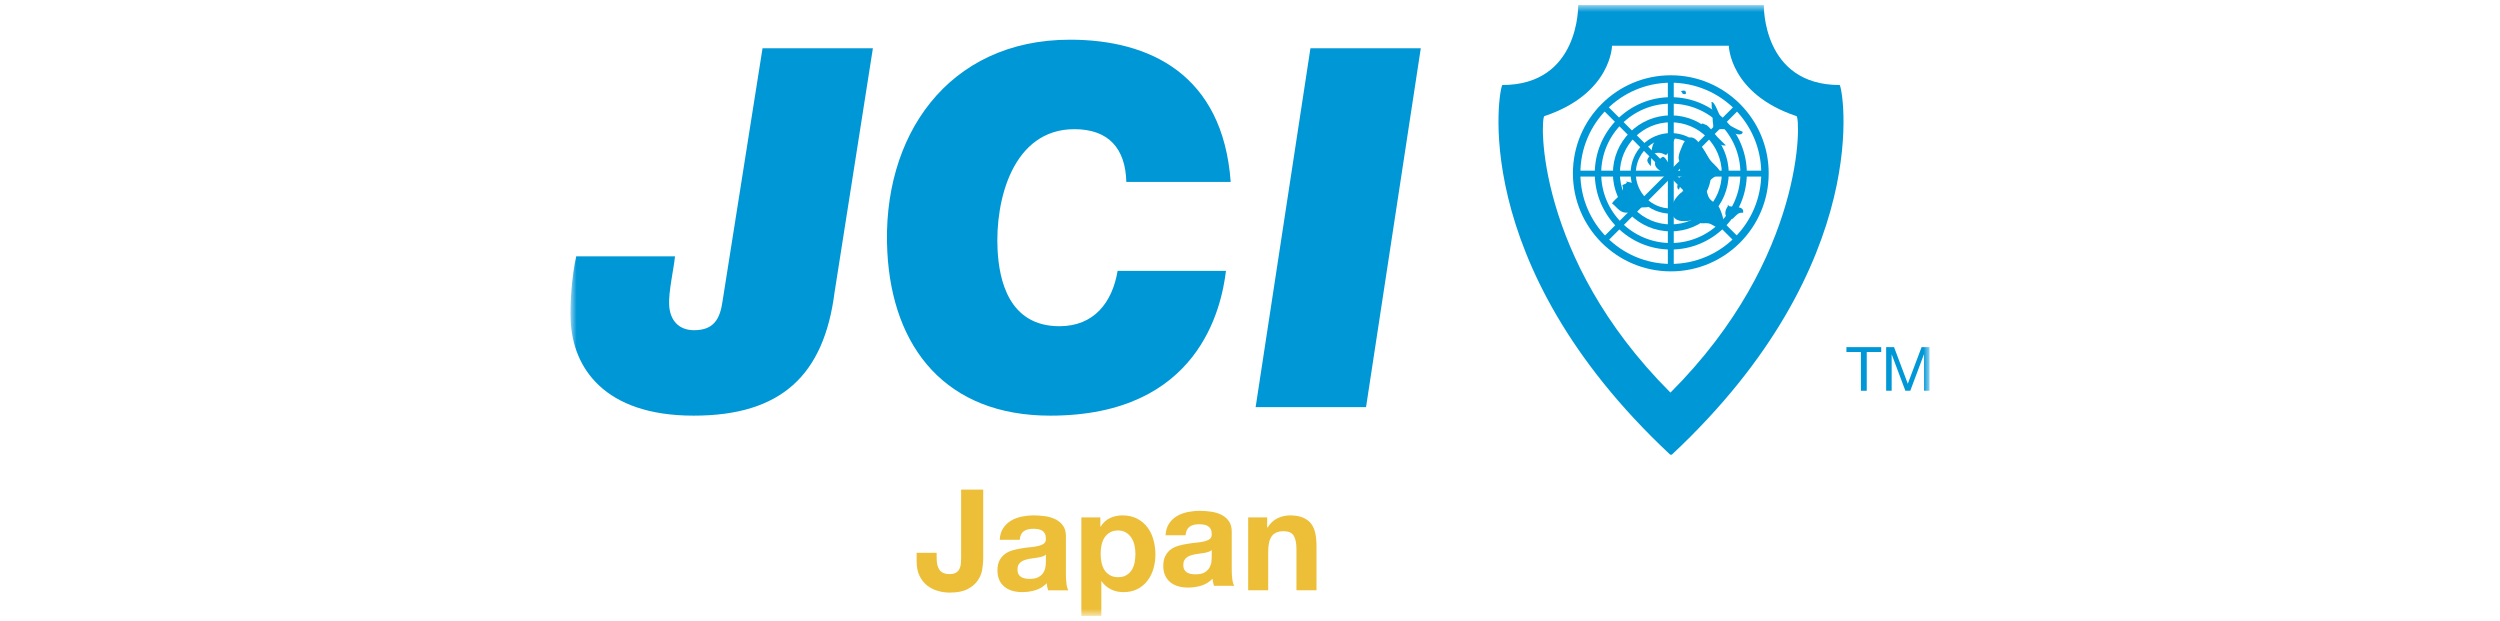 <svg width="310" height="77" viewBox="0 0 310 77" fill="none" xmlns="http://www.w3.org/2000/svg">
<mask id="mask0_247_603" style="mask-type:luminance" maskUnits="userSpaceOnUse" x="70" y="0" width="170" height="77">
<path d="M239.261 0.636H70.739V76.364H239.261V0.636Z" fill="white"/>
</mask>
<g mask="url(#mask0_247_603)">
<path fill-rule="evenodd" clip-rule="evenodd" d="M207.108 56.381C181.599 32.535 185.959 10.542 186.298 10.542C195.912 10.542 195.696 0.636 195.696 0.636H218.717C218.717 0.636 218.49 10.542 228.113 10.542C228.444 10.542 232.812 32.535 207.303 56.381H207.108ZM207.108 48.655C190.331 31.864 190.995 14.572 191.502 14.401C199.812 11.63 199.894 5.668 199.894 5.668H214.374C214.374 5.668 214.459 11.63 222.769 14.401C223.27 14.572 223.94 31.864 207.164 48.655H207.108Z" fill="#0097D7"/>
<path fill-rule="evenodd" clip-rule="evenodd" d="M212.171 21.5C212.171 24.255 209.937 26.493 207.183 26.493C204.428 26.493 202.194 24.255 202.194 21.5C202.194 18.737 204.428 16.5 207.183 16.5C209.937 16.5 212.171 18.737 212.171 21.5ZM207.183 17.145C204.784 17.145 202.839 19.094 202.839 21.5C202.839 23.899 204.784 25.849 207.183 25.849C209.585 25.849 211.53 23.899 211.53 21.5C211.53 19.094 209.585 17.145 207.183 17.145Z" fill="#0097D7"/>
<path fill-rule="evenodd" clip-rule="evenodd" d="M214.361 21.496C214.361 25.465 211.145 28.689 207.183 28.689C203.22 28.689 200 25.465 200 21.496C200 17.518 203.22 14.305 207.183 14.305C211.145 14.305 214.361 17.518 214.361 21.496ZM207.183 15.162C203.69 15.162 200.863 17.997 200.863 21.496C200.863 24.99 203.69 27.826 207.183 27.826C210.671 27.826 213.502 24.99 213.502 21.496C213.502 17.997 210.671 15.162 207.183 15.162Z" fill="#0097D7"/>
<path fill-rule="evenodd" clip-rule="evenodd" d="M216.609 21.5C216.609 26.711 212.388 30.943 207.183 30.943C201.979 30.943 197.752 26.711 197.752 21.5C197.752 16.282 201.979 12.05 207.183 12.05C212.388 12.05 216.609 16.282 216.609 21.5ZM207.183 12.852C202.412 12.852 198.547 16.726 198.547 21.5C198.547 26.269 202.412 30.137 207.183 30.137C211.945 30.137 215.812 26.269 215.812 21.5C215.812 16.726 211.945 12.852 207.183 12.852Z" fill="#0097D7"/>
<path fill-rule="evenodd" clip-rule="evenodd" d="M219.318 21.496C219.318 28.209 213.881 33.65 207.183 33.65C200.483 33.65 195.041 28.209 195.041 21.496C195.041 14.774 200.483 9.335 207.183 9.335C213.881 9.335 219.318 14.774 219.318 21.496ZM207.183 10.256C200.984 10.256 195.967 15.289 195.967 21.496C195.967 27.697 200.984 32.727 207.183 32.727C213.375 32.727 218.395 27.697 218.395 21.496C218.395 15.289 213.375 10.256 207.183 10.256Z" fill="#0097D7"/>
<path d="M218.886 21.162H195.478V21.894H218.886V21.162Z" fill="#0097D7"/>
<path d="M207.545 9.806H206.814V33.254H207.545V9.806Z" fill="#0097D7"/>
<path d="M215.209 12.994L198.654 29.567L199.167 30.082L215.722 13.508L215.209 12.994Z" fill="#0097D7"/>
<path d="M198.648 13.501L215.202 30.082L215.721 29.562L199.168 12.981L198.648 13.501Z" fill="#0097D7"/>
<path d="M103.483 36.267C102.17 46.49 96.903 51.541 86.014 51.541C74.821 51.541 71.066 45.502 70.769 39.889C70.65 37.768 70.895 34.273 71.449 31.785H83.701C83.538 33.402 82.881 36.207 82.975 37.834C83.081 39.762 84.198 40.945 86.064 40.945C88.491 40.945 89.286 39.576 89.598 37.334L94.555 5.981H108.24L103.483 36.267Z" fill="#0097D7"/>
<path d="M152.021 33.588C151.46 38.14 148.697 51.541 130.224 51.541C117.351 51.541 110.672 43.191 110.031 31.287C109.247 16.889 117.557 4.922 132.672 4.922C142.561 4.922 151.635 9.227 152.606 22.559H139.665C139.559 18.385 137.446 16.018 133.215 16.018C125.626 16.018 123.361 24.74 123.702 31.035C123.898 34.711 125.083 40.451 131.368 40.451C135.657 40.451 137.924 37.511 138.584 33.588H152.021Z" fill="#0097D7"/>
<path d="M162.495 5.981H176.178L169.389 50.484H155.699L162.495 5.981Z" fill="#0097D7"/>
<path fill-rule="evenodd" clip-rule="evenodd" d="M212.65 14.305C212.515 14.024 212.327 13.707 212.269 13.42C212.209 13.168 212.294 12.895 212.213 12.653C212.644 12.486 213.174 14.422 213.525 14.778C214.179 15.449 215.223 15.991 216.092 16.339C216.078 16.908 215.144 16.606 214.853 16.431C214.31 16.089 214.172 16.004 213.469 16.008C213.243 16.008 212.866 16.076 212.66 15.962C212.319 15.766 212.49 15.699 212.429 15.399C212.327 14.891 212.413 14.416 212.269 13.918" fill="#0097D7"/>
<path fill-rule="evenodd" clip-rule="evenodd" d="M208.597 11.39C208.501 11.626 208.774 11.723 209.026 11.661C209.169 11.219 208.743 11.117 208.431 11.355C208.462 11.369 208.516 11.411 208.541 11.446" fill="#0097D7"/>
<path fill-rule="evenodd" clip-rule="evenodd" d="M211.774 15.564C211.427 15.529 210.828 14.964 210.99 15.675C211.069 16.016 211.65 16.299 211.885 16.502C212.484 17.02 213.027 18.179 214.006 18.027C213.528 17.533 213.016 17.11 212.598 16.57C212.299 16.189 211.997 15.795 211.614 15.51" fill="#0097D7"/>
<path fill-rule="evenodd" clip-rule="evenodd" d="M208.864 23.742C208.481 23.696 207.944 24.386 207.732 24.678C207.451 25.061 207.189 25.755 207.264 26.213C207.532 27.841 209.219 27.432 210.336 27.212C210.667 27.903 211.216 27.616 211.815 27.691C212.358 27.77 212.806 28.309 213.319 28.341C214.239 28.401 213.473 26.274 213.199 25.757C212.92 25.247 212.317 25.061 211.982 24.619C211.67 24.194 211.655 23.515 211.387 23.017C210.871 22.075 209.448 22.882 208.853 23.454C208.733 23.571 208.641 23.646 208.593 23.802" fill="#0097D7"/>
<path fill-rule="evenodd" clip-rule="evenodd" d="M214.403 25.394C213.95 25.861 213.619 26.799 214.434 27.093C214.9 27.261 214.875 27.072 215.279 26.709C215.628 26.401 215.635 26.382 216.153 26.372C216.298 25.353 214.665 25.838 214.181 25.448" fill="#0097D7"/>
<path fill-rule="evenodd" clip-rule="evenodd" d="M211.224 23.087C211.899 22.512 212.562 21.793 213.402 21.491C213.08 20.695 212.406 20.383 211.938 19.668C211.445 18.914 211.05 18.055 210.411 17.418C209.61 16.605 208.928 17.22 208.581 18.128C208.435 18.515 208.223 18.932 208.163 19.351C208.081 19.87 208.312 20.035 208.576 20.497C208.033 20.762 208.464 21.435 208.539 21.872C208.063 21.893 208.229 22.343 208.202 22.693C207.961 22.846 207.855 23.396 208.202 23.516C208.314 22.925 208.504 23.202 208.751 23.308C208.751 23.308 208.857 23.489 208.922 23.525C209.038 23.589 209.394 23.521 209.529 23.521" fill="#0097D7"/>
<path fill-rule="evenodd" clip-rule="evenodd" d="M201.583 22.48C201.903 22.586 202.538 22.64 202.794 22.861C203.07 23.094 203.247 23.77 203.505 24.082C203.952 24.599 204.674 24.782 204.539 25.597C204.077 25.839 203.63 25.593 203.218 25.818C203.131 25.87 203.166 26.045 203.07 26.116C202.76 26.328 202.313 26.343 201.962 26.372C200.865 26.468 200.668 25.834 199.888 25.213C200.287 24.588 201.633 23.865 201.155 22.992C201.396 22.778 201.729 22.861 201.745 22.48" fill="#0097D7"/>
<path fill-rule="evenodd" clip-rule="evenodd" d="M204.686 20.62C204.824 19.664 204.616 18.484 205.123 17.613C205.5 16.967 207.272 16.401 207.984 16.771C207.815 16.682 207.079 18.495 206.993 18.647C206.536 19.582 206.617 19.095 205.858 18.959C205.41 18.882 204.761 19.095 204.466 19.457C204.042 19.97 204.385 20.176 204.686 20.62Z" fill="#0097D7"/>
<path fill-rule="evenodd" clip-rule="evenodd" d="M205.469 19.738C204.547 20.806 206.428 21.486 207.119 21.838C207.551 21.096 207.044 20.448 206.661 19.858C206.112 18.998 206.043 19.744 205.427 19.965C205.434 20.035 205.409 20.04 205.363 20.069" fill="#0097D7"/>
<path d="M230.754 43.65H228.956V43.044H233.27V43.65H231.476V48.455H230.754V43.65Z" fill="#0097D7"/>
<path d="M233.883 43.044H234.863L236.567 47.588L238.276 43.044H239.261V48.455H238.578V43.952H238.562L236.875 48.455H236.266L234.575 43.952H234.566V48.455H233.883V43.044Z" fill="#0097D7"/>
<path d="M121.799 70.61C121.718 71.1 121.532 71.56 121.237 71.985C120.948 72.412 120.532 72.765 119.983 73.048C119.436 73.335 118.697 73.481 117.763 73.481C117.243 73.481 116.736 73.404 116.249 73.258C115.756 73.113 115.323 72.888 114.936 72.579C114.553 72.271 114.243 71.869 114.015 71.391C113.78 70.906 113.663 70.318 113.663 69.633V68.545H116.143V69.108C116.143 69.408 116.163 69.689 116.209 69.945C116.257 70.206 116.338 70.418 116.455 70.6C116.571 70.785 116.731 70.927 116.937 71.029C117.139 71.133 117.405 71.189 117.732 71.189C118.09 71.189 118.37 71.123 118.57 70.993C118.768 70.866 118.909 70.7 118.995 70.496C119.084 70.293 119.138 70.073 119.151 69.831C119.169 69.593 119.18 69.362 119.18 69.143V60.71H121.919V69.264C121.919 69.672 121.876 70.12 121.799 70.61Z" fill="#EDBE38"/>
<path d="M124.401 65.485C124.657 65.097 124.984 64.789 125.381 64.558C125.774 64.32 126.217 64.16 126.71 64.056C127.207 63.96 127.705 63.908 128.206 63.908C128.659 63.908 129.121 63.943 129.585 64.008C130.051 64.07 130.475 64.195 130.858 64.383C131.243 64.568 131.559 64.829 131.802 65.166C132.048 65.496 132.173 65.933 132.173 66.481V71.186C132.173 71.592 132.189 71.986 132.239 72.355C132.285 72.732 132.366 73.009 132.481 73.199H129.968C129.922 73.053 129.887 72.911 129.855 72.766C129.826 72.62 129.81 72.47 129.795 72.32C129.398 72.732 128.932 73.018 128.399 73.18C127.865 73.345 127.313 73.422 126.758 73.422C126.327 73.422 125.926 73.37 125.552 73.266C125.179 73.163 124.855 72.999 124.576 72.776C124.295 72.555 124.079 72.278 123.919 71.936C123.763 71.599 123.684 71.197 123.684 70.728C123.684 70.219 123.773 69.796 123.954 69.463C124.135 69.132 124.366 68.865 124.653 68.667C124.938 68.467 125.263 68.319 125.633 68.219C125.999 68.123 126.367 68.042 126.739 67.987C127.112 67.923 127.478 67.873 127.84 67.846C128.198 67.81 128.52 67.756 128.797 67.69C129.077 67.619 129.302 67.515 129.464 67.383C129.629 67.248 129.702 67.052 129.689 66.798C129.689 66.531 129.65 66.314 129.558 66.158C129.473 66 129.354 65.877 129.213 65.791C129.063 65.702 128.897 65.645 128.705 65.614C128.51 65.585 128.304 65.57 128.085 65.57C127.594 65.57 127.212 65.675 126.931 65.887C126.65 66.094 126.488 66.446 126.442 66.935H123.964C124 66.352 124.141 65.869 124.401 65.485ZM129.298 68.99C129.142 69.044 128.971 69.086 128.79 69.121C128.609 69.157 128.422 69.186 128.223 69.207C128.027 69.231 127.829 69.261 127.63 69.296C127.447 69.332 127.262 69.377 127.08 69.438C126.9 69.494 126.744 69.573 126.608 69.673C126.477 69.771 126.367 69.896 126.286 70.048C126.205 70.203 126.165 70.394 126.165 70.626C126.165 70.842 126.205 71.034 126.286 71.186C126.367 71.336 126.477 71.457 126.619 71.547C126.758 71.63 126.92 71.695 127.105 71.73C127.293 71.763 127.484 71.78 127.684 71.78C128.173 71.78 128.549 71.699 128.815 71.534C129.086 71.371 129.283 71.176 129.412 70.953C129.539 70.721 129.618 70.494 129.65 70.255C129.675 70.023 129.689 69.84 129.689 69.696V68.769C129.585 68.865 129.454 68.936 129.298 68.99Z" fill="#EDBE38"/>
<path d="M136.444 64.155V65.31H136.479C136.78 64.82 137.163 64.464 137.633 64.243C138.097 64.024 138.611 63.909 139.169 63.909C139.878 63.909 140.489 64.045 140.999 64.312C141.515 64.58 141.939 64.937 142.276 65.38C142.615 65.822 142.863 66.341 143.025 66.931C143.189 67.516 143.271 68.135 143.271 68.773C143.271 69.379 143.189 69.963 143.025 70.521C142.863 71.081 142.618 71.575 142.285 72.007C141.954 72.444 141.54 72.784 141.047 73.04C140.552 73.296 139.971 73.424 139.308 73.424C138.75 73.424 138.237 73.315 137.764 73.084C137.292 72.857 136.905 72.521 136.6 72.078H136.564V76.364H134.089V64.155H136.444ZM139.666 71.327C139.938 71.165 140.159 70.954 140.329 70.688C140.5 70.425 140.616 70.119 140.687 69.775C140.758 69.419 140.793 69.062 140.793 68.704C140.793 68.341 140.756 67.989 140.681 67.635C140.602 67.287 140.479 66.972 140.304 66.7C140.128 66.426 139.903 66.206 139.63 66.039C139.358 65.868 139.023 65.778 138.626 65.778C138.218 65.778 137.881 65.868 137.604 66.039C137.332 66.206 137.111 66.422 136.941 66.689C136.774 66.96 136.654 67.268 136.583 67.62C136.514 67.968 136.479 68.327 136.479 68.704C136.479 69.062 136.518 69.419 136.593 69.775C136.668 70.119 136.791 70.425 136.957 70.688C137.128 70.954 137.353 71.165 137.633 71.327C137.91 71.49 138.249 71.569 138.644 71.569C139.052 71.569 139.393 71.49 139.666 71.327Z" fill="#EDBE38"/>
<path d="M144.964 64.923C145.22 64.535 145.546 64.227 145.943 63.995C146.337 63.758 146.784 63.597 147.277 63.493C147.774 63.397 148.271 63.345 148.768 63.345C149.222 63.345 149.684 63.381 150.152 63.445C150.615 63.508 151.038 63.633 151.423 63.82C151.807 64.006 152.124 64.266 152.365 64.604C152.61 64.933 152.735 65.371 152.735 65.919V70.624C152.735 71.03 152.756 71.424 152.802 71.793C152.852 72.17 152.929 72.447 153.047 72.636H150.53C150.489 72.491 150.449 72.349 150.422 72.203C150.389 72.057 150.372 71.907 150.36 71.757C149.962 72.17 149.499 72.455 148.962 72.618C148.427 72.782 147.88 72.859 147.32 72.859C146.89 72.859 146.491 72.807 146.116 72.703C145.744 72.601 145.417 72.436 145.138 72.213C144.862 71.993 144.641 71.715 144.485 71.374C144.325 71.036 144.246 70.634 144.246 70.165C144.246 69.657 144.34 69.234 144.521 68.9C144.697 68.569 144.932 68.302 145.215 68.104C145.5 67.904 145.829 67.756 146.195 67.656C146.561 67.561 146.929 67.479 147.302 67.425C147.674 67.361 148.044 67.311 148.402 67.284C148.764 67.248 149.082 67.194 149.363 67.127C149.64 67.056 149.865 66.952 150.027 66.821C150.191 66.685 150.264 66.49 150.253 66.235C150.253 65.969 150.212 65.752 150.122 65.596C150.037 65.437 149.921 65.314 149.775 65.229C149.629 65.139 149.459 65.083 149.268 65.052C149.076 65.023 148.87 65.008 148.648 65.008C148.161 65.008 147.774 65.112 147.493 65.325C147.217 65.531 147.054 65.883 147.004 66.373H144.527C144.562 65.789 144.708 65.306 144.964 64.923ZM149.86 68.427C149.704 68.482 149.534 68.523 149.353 68.559C149.176 68.594 148.985 68.623 148.785 68.644C148.589 68.669 148.392 68.698 148.192 68.734C148.009 68.769 147.824 68.815 147.643 68.875C147.462 68.932 147.306 69.011 147.171 69.111C147.04 69.209 146.929 69.334 146.848 69.486C146.767 69.64 146.728 69.832 146.728 70.063C146.728 70.28 146.767 70.471 146.848 70.624C146.929 70.774 147.044 70.894 147.181 70.984C147.321 71.067 147.483 71.132 147.672 71.167C147.859 71.201 148.046 71.217 148.246 71.217C148.735 71.217 149.111 71.136 149.382 70.972C149.648 70.809 149.846 70.613 149.975 70.39C150.102 70.159 150.183 69.932 150.212 69.692C150.237 69.461 150.253 69.278 150.253 69.134V68.207C150.152 68.302 150.02 68.373 149.86 68.427Z" fill="#EDBE38"/>
<path d="M157.13 64.155V65.414H157.184C157.498 64.891 157.908 64.512 158.403 64.266C158.905 64.03 159.418 63.909 159.941 63.909C160.604 63.909 161.151 64.003 161.576 64.184C161.998 64.366 162.335 64.614 162.576 64.935C162.822 65.253 162.992 65.645 163.094 66.106C163.19 66.564 163.244 67.073 163.244 67.635V73.196H160.76V68.089C160.76 67.343 160.646 66.785 160.417 66.42C160.182 66.049 159.766 65.868 159.173 65.868C158.499 65.868 158.01 66.07 157.709 66.472C157.403 66.879 157.255 67.535 157.255 68.46V73.196H154.773V64.155H157.13Z" fill="#EDBE38"/>
</g>
</svg>
